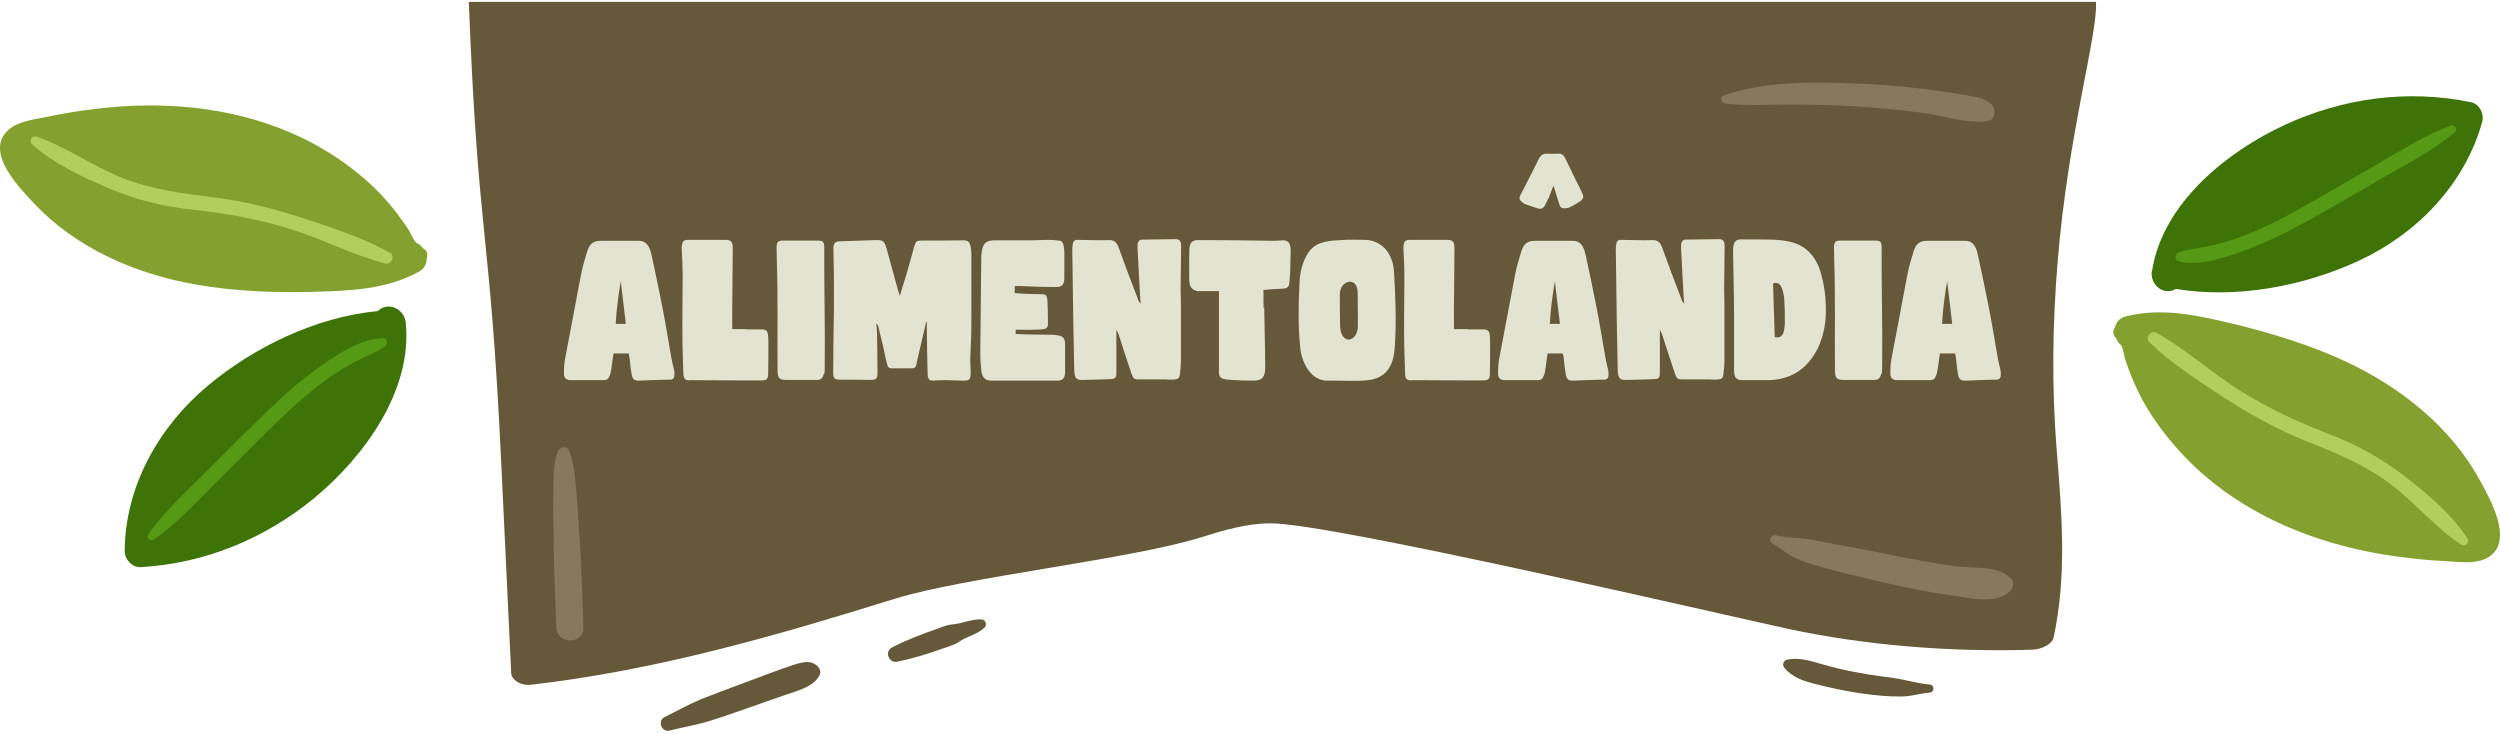 <svg width="395" height="116" viewBox="0 0 395 116" fill="none" xmlns="http://www.w3.org/2000/svg">
<path d="M74.074 0.292C75.558 38.657 77.422 35.159 79.211 73.487C79.743 84.437 80.238 95.388 80.771 106.377C80.809 107.365 82.216 108.354 83.776 108.202C103.79 105.92 122.852 100.369 141.305 94.627C152.263 91.205 178.744 88.354 189.778 84.894C193.279 83.791 196.969 82.688 200.774 82.688C210.4 82.688 272.038 97.099 282.615 99.38C294.676 101.966 308.298 103.069 321.12 102.65C322.566 102.612 324.24 101.776 324.468 100.749C326.599 90.863 325.762 81.015 324.963 71.167C324.164 61.243 324.278 51.281 325.115 41.281C326.751 21.166 331.507 5.235 331.164 0.292L74.074 0.292Z" fill="#665939"/>
<path d="M66.845 39.227C66.541 38.847 66.16 38.505 65.704 38.315C65.209 37.668 64.867 36.794 64.524 36.261C63.915 35.311 63.23 34.398 62.546 33.486C61.1 31.622 59.54 29.949 57.752 28.39C54.251 25.349 50.294 22.839 46.033 21.014C36.331 16.793 25.449 15.919 15.024 17.212C12.475 17.516 9.925 17.934 7.414 18.466C5.169 18.923 2.125 19.189 0.68 21.242C-1.794 24.702 3.115 29.721 5.321 32.079C11.98 39.189 21.34 43.258 30.814 44.931C36.977 46.033 43.217 46.261 49.457 46.109C55.202 45.957 61.062 45.767 66.198 42.915C67.111 42.421 67.416 41.623 67.416 40.824C67.644 40.216 67.492 39.569 66.845 39.227Z" fill="#84A02E"/>
<path d="M64.106 50.976C63.877 48.733 61.252 47.592 59.692 49.151C49.99 50.064 40.135 54.817 32.792 60.977C25.068 67.441 19.742 76.908 19.704 87.099C19.704 88.391 20.883 89.684 22.215 89.608C32.336 89.038 41.847 85.121 49.647 78.695C57.523 72.193 65.209 61.699 64.106 50.976Z" fill="#3E7308"/>
<path d="M61.518 39.912C57.371 37.516 52.425 35.995 47.897 34.474C43.255 32.954 38.537 31.775 33.667 31.166C28.683 30.558 23.965 29.95 19.247 28.087C14.605 26.223 10.458 23.182 5.74 21.585C5.055 21.356 4.522 22.307 5.055 22.801C8.479 25.843 12.931 27.934 17.116 29.722C21.454 31.585 25.867 32.649 30.547 33.144C35.836 33.714 40.896 34.627 45.995 36.224C50.979 37.782 55.773 40.292 60.833 41.623C61.861 41.889 62.508 40.444 61.556 39.874L61.518 39.912Z" fill="#B2CF5B"/>
<path d="M60.339 53.448C56.838 53.6 53.414 55.919 50.636 57.859C47.555 60.026 44.739 62.536 42.038 65.159C38.956 68.125 35.912 71.167 32.906 74.209C29.634 77.479 26.096 80.635 23.432 84.437C23.09 84.931 23.775 85.616 24.269 85.273C27.808 82.84 30.737 79.646 33.781 76.604C36.787 73.6 39.793 70.597 42.837 67.593C45.462 65.007 48.163 62.498 51.131 60.292C52.615 59.19 54.213 58.163 55.849 57.288C57.485 56.414 59.235 55.805 60.795 54.779C61.366 54.399 61.176 53.372 60.415 53.41L60.339 53.448Z" fill="#569914"/>
<path d="M334.322 53.41C334.513 53.866 334.779 54.285 335.197 54.589C335.502 55.349 335.616 56.262 335.806 56.87C336.149 57.935 336.567 58.999 336.986 60.026C337.899 62.193 339.002 64.247 340.334 66.186C342.959 70.026 346.117 73.448 349.77 76.338C358.064 82.916 368.375 86.528 378.762 87.935C381.312 88.278 383.861 88.544 386.41 88.658C388.693 88.772 391.699 89.304 393.639 87.707C396.911 85.007 393.449 78.886 391.927 76.072C387.323 67.517 379.295 61.167 370.582 57.098C364.913 54.475 358.939 52.65 352.852 51.167C347.259 49.836 341.551 48.543 335.882 49.988C334.855 50.254 334.36 50.938 334.17 51.699C333.79 52.231 333.79 52.916 334.322 53.41Z" fill="#84A02E"/>
<path d="M339.991 42.764C339.649 45.007 341.856 46.794 343.796 45.653C353.422 47.25 364.152 45.197 372.827 41.129C381.958 36.87 389.492 29.037 392.193 19.227C392.536 17.972 391.737 16.413 390.405 16.147C380.475 14.094 370.278 15.463 361.108 19.683C351.824 23.942 341.704 32.117 340.03 42.764H339.991Z" fill="#3E7308"/>
<path d="M339.649 54.094C343.073 57.478 347.449 60.216 351.444 62.84C355.515 65.501 359.815 67.859 364.342 69.684C369.022 71.547 373.436 73.334 377.507 76.338C381.54 79.342 384.736 83.334 388.883 86.072C389.492 86.452 390.253 85.692 389.872 85.083C387.361 81.243 383.595 78.087 379.98 75.273C376.251 72.384 372.294 70.216 367.881 68.543C362.934 66.642 358.255 64.437 353.765 61.623C349.351 58.809 345.356 55.197 340.791 52.611C339.839 52.079 338.85 53.334 339.649 54.094Z" fill="#B2CF5B"/>
<path d="M344.253 41.319C347.677 42.041 351.558 40.71 354.754 39.532C358.293 38.239 361.679 36.528 364.951 34.703C368.718 32.611 372.408 30.444 376.099 28.315C380.094 25.995 384.317 23.866 387.894 20.862C388.351 20.482 387.894 19.645 387.285 19.836C383.252 21.28 379.599 23.638 375.871 25.767C372.18 27.896 368.527 30.064 364.837 32.155C361.641 33.98 358.407 35.729 354.982 37.06C353.27 37.745 351.482 38.315 349.656 38.733C347.867 39.151 346.003 39.303 344.253 39.874C343.606 40.102 343.492 41.129 344.253 41.281V41.319Z" fill="#569914"/>
<path d="M91.538 84.817C91.386 82.498 91.31 80.14 91.082 77.821C90.853 75.577 90.777 73.22 89.864 71.129C89.484 70.292 88.38 70.672 88.114 71.357C87.353 73.448 87.467 75.882 87.429 78.087C87.391 80.406 87.429 82.764 87.467 85.083C87.505 89.76 87.734 94.437 87.886 99.114C87.962 101.852 92.299 101.89 92.185 99.114C91.995 94.361 91.881 89.57 91.576 84.817H91.538Z" fill="#877A5A"/>
<path d="M317.733 91.395C315.603 89.304 311.988 89.837 309.173 89.494C305.977 89.076 302.819 88.468 299.661 87.859C296.579 87.251 293.497 86.605 290.415 86.072C288.969 85.806 287.523 85.502 286.039 85.236C284.289 84.931 282.387 85.007 280.675 84.589C279.952 84.399 279.267 85.35 279.99 85.806C281.36 86.642 282.463 87.631 283.985 88.316C285.545 89 287.181 89.418 288.817 89.874C291.937 90.711 295.057 91.433 298.215 92.156C301.449 92.916 304.721 93.563 308.031 94.019C310.809 94.399 315.298 95.616 317.543 93.449C318.076 92.954 318.342 91.966 317.733 91.395Z" fill="#877A5A"/>
<path d="M314.423 16.223C312.939 15.273 311.189 15.159 309.477 14.854C307.765 14.55 306.015 14.322 304.264 14.094C300.726 13.638 297.188 13.333 293.611 13.219C286.724 12.953 279.039 12.763 272.456 15.044C271.695 15.311 271.886 16.299 272.647 16.375C276.071 16.756 279.457 16.489 282.92 16.527C286.496 16.527 290.073 16.603 293.611 16.831C297.073 17.06 300.574 17.402 303.998 17.858C307.194 18.314 310.847 19.607 314.043 19.113C315.451 18.885 315.451 16.946 314.423 16.299V16.223Z" fill="#877A5A"/>
<path d="M128.559 104.817C127.608 104.361 126.39 104.741 125.401 105.045C124.336 105.388 123.27 105.768 122.243 106.148C120.341 106.87 118.438 107.555 116.536 108.277C114.633 109 112.731 109.684 110.829 110.445C108.812 111.281 106.948 112.346 105.007 113.296C103.828 113.867 104.513 115.768 105.806 115.426C107.899 114.893 110.068 114.551 112.122 113.905C114.139 113.296 116.117 112.574 118.096 111.89C120.074 111.205 122.091 110.483 124.069 109.798C125.934 109.152 128.597 108.543 129.51 106.642C129.853 105.882 129.206 105.121 128.597 104.855L128.559 104.817Z" fill="#665939"/>
<path d="M155.04 97.859C153.823 97.821 152.643 98.239 151.464 98.505C150.855 98.658 150.246 98.62 149.637 98.81C149.029 98.962 148.458 99.228 147.887 99.418C145.49 100.255 143.169 101.129 140.924 102.308C139.707 102.954 140.43 104.817 141.761 104.551C144.197 104.057 146.517 103.334 148.876 102.498C149.523 102.27 150.17 102.08 150.779 101.814C151.35 101.585 151.806 101.167 152.377 100.901C153.442 100.407 154.66 99.988 155.535 99.19C156.029 98.734 155.725 97.859 155.04 97.859Z" fill="#665939"/>
<path d="M281.892 105.464C283.224 107.099 285.05 107.632 287.029 108.126C288.969 108.62 290.948 109.038 292.926 109.381C294.905 109.685 296.883 109.951 298.9 110.027C299.927 110.027 300.954 110.103 301.943 109.913C302.971 109.723 303.922 109.533 304.949 109.419C305.672 109.343 305.634 108.202 304.949 108.164C303.009 108.012 301.182 107.403 299.242 107.137C297.264 106.871 295.285 106.605 293.307 106.225C291.404 105.883 289.54 105.426 287.713 104.894C285.925 104.362 284.251 103.867 282.387 104.21C281.854 104.324 281.512 104.97 281.892 105.426V105.464Z" fill="#665939"/>
<path d="M244.605 31.394C244.453 31.736 244.301 32.079 244.149 32.345C243.92 32.877 243.54 33.067 243.045 32.953C242.36 32.725 241.714 32.535 241.029 32.269C240.724 32.155 240.458 31.927 240.23 31.698C240.001 31.432 240.078 31.128 240.23 30.824C241.181 28.923 242.17 27.098 243.083 25.197C243.35 24.626 243.73 24.284 244.301 24.284C244.986 24.322 245.633 24.284 246.317 24.284C246.812 24.284 247.078 24.55 247.307 25.006C248.144 26.794 249.019 28.505 249.894 30.292C250.274 31.052 250.274 31.318 249.666 31.813C249.133 32.155 248.562 32.497 247.992 32.763C247.763 32.877 247.535 32.877 247.307 32.915C246.698 32.915 246.508 32.801 246.317 32.117C246.089 31.432 245.899 30.71 245.671 30.026C245.595 29.835 245.556 29.645 245.442 29.341C245.138 30.14 244.872 30.786 244.643 31.394H244.605Z" fill="#E2E3D0"/>
<path d="M96.941 55.767C96.789 56.756 96.713 57.593 96.56 58.467C96.484 58.847 96.446 59.151 96.294 59.418C96.142 59.874 95.876 60.064 95.381 60.064C93.631 60.064 91.88 60.064 90.13 60.064C89.484 60.064 89.103 59.722 89.103 59.038C89.103 58.201 89.141 57.403 89.293 56.642C90.13 52.155 90.967 47.745 91.804 43.372C92.033 42.117 92.413 40.976 92.756 39.798C93.136 38.505 93.745 38.049 94.962 38.049C96.979 38.049 98.957 38.049 100.898 38.049C101.811 38.049 102.306 38.505 102.648 39.303C102.8 39.608 102.838 39.988 102.952 40.33C103.561 43.106 104.132 45.843 104.665 48.581C105.197 51.281 105.616 53.904 106.072 56.528C106.187 57.174 106.339 57.783 106.491 58.391C106.529 58.619 106.567 58.885 106.567 59.114C106.567 59.684 106.377 59.95 105.92 59.988H105.692C104.132 59.988 102.572 60.102 100.974 60.14C100.213 60.14 99.947 59.95 99.794 59.114C99.642 58.277 99.566 57.478 99.49 56.718C99.414 56.338 99.414 56.072 99.338 55.843H96.903L96.941 55.767ZM97.283 51.167H98.881C98.615 48.847 98.349 46.642 98.082 44.437C97.702 46.68 97.397 48.885 97.283 51.167Z" fill="#E2E3D0"/>
<path d="M117.943 52.041H120.378C121.101 52.041 121.33 52.345 121.368 53.144C121.406 53.524 121.406 53.942 121.406 54.246C121.406 55.843 121.406 57.44 121.368 59.075C121.368 59.874 121.101 60.102 120.417 60.102C116.688 60.102 112.959 60.102 109.23 60.064C109.078 60.064 108.964 60.102 108.85 60.102C108.241 60.064 108.013 59.798 107.975 59.113C107.937 57.174 107.823 55.197 107.823 53.258C107.785 50.064 107.861 46.908 107.861 43.714C107.861 42.231 107.785 40.71 107.708 39.227C107.708 38.201 107.975 37.858 108.812 37.896C110.714 37.896 112.693 37.896 114.633 37.896C115.508 37.896 115.775 38.201 115.775 39.265C115.775 42.193 115.699 45.121 115.699 47.973C115.661 49.303 115.699 50.672 115.699 52.003H117.905L117.943 52.041Z" fill="#E2E3D0"/>
<path d="M130.157 59.076C130.005 59.76 129.7 60.026 129.092 60.026H124.183C123.118 60.026 122.852 59.722 122.852 58.429C122.814 52.46 122.928 46.832 122.738 41.167C122.738 40.482 122.699 39.798 122.699 39.113C122.699 38.201 122.966 38.011 123.765 38.011C125.667 38.011 127.341 38.011 129.206 38.011C130.043 38.011 130.233 38.201 130.233 39.151C130.195 45.501 130.385 51.623 130.309 57.745C130.309 58.201 130.309 58.695 130.233 59.114L130.157 59.076Z" fill="#E2E3D0"/>
<path d="M144.882 57.25C144.653 58.163 144.615 58.201 143.74 58.201C142.865 58.201 141.99 58.201 141.077 58.201C140.43 58.201 140.316 58.125 140.126 57.403C139.897 56.566 139.745 55.691 139.555 54.817C139.289 53.714 139.022 52.612 138.756 51.547C138.718 51.357 138.604 51.243 138.451 51.091C138.49 51.585 138.566 52.117 138.566 52.612C138.604 54.665 138.642 56.718 138.642 58.809C138.642 59.874 138.451 60.026 137.5 60.026C135.94 59.988 134.342 59.988 132.782 59.988C131.831 59.988 131.641 59.836 131.641 58.771C131.641 55.615 131.717 52.535 131.755 49.38C131.755 47.326 131.755 45.349 131.755 43.334C131.755 42.003 131.679 40.672 131.679 39.341C131.679 38.391 131.945 38.163 132.744 38.125C134.647 38.049 136.511 38.011 138.413 37.935C139.517 37.935 139.707 38.049 140.088 39.303C140.696 41.471 141.267 43.638 141.876 45.805C141.952 46.11 142.066 46.338 142.18 46.756C142.485 45.729 142.713 44.893 143.017 44.018C143.512 42.307 144.006 40.596 144.463 38.885C144.729 38.125 144.844 38.011 145.566 38.011C147.811 38.011 150.056 38.011 152.263 37.973C152.91 37.973 153.214 38.239 153.366 38.999C153.442 39.341 153.442 39.722 153.48 40.102C153.48 43.524 153.48 46.908 153.48 50.33C153.48 52.535 153.404 54.665 153.29 56.87C153.29 57.479 153.366 58.125 153.366 58.771C153.366 59.988 153.214 60.14 152.149 60.14C151.236 60.14 150.284 60.064 149.409 60.064C148.915 60.064 148.458 60.064 147.963 60.102C146.746 60.216 146.556 60.102 146.556 58.695C146.48 56.528 146.48 54.361 146.442 52.231C146.442 51.737 146.442 51.319 146.442 50.901C146.403 50.901 146.365 50.901 146.327 50.901C145.833 52.992 145.338 55.121 144.844 57.25H144.882Z" fill="#E2E3D0"/>
<path d="M160.367 46.3C161.775 46.452 163.145 46.452 164.514 46.49C165.275 46.49 165.427 46.68 165.504 47.517C165.542 48.733 165.58 49.874 165.58 51.129C165.58 51.661 165.389 51.927 164.933 52.003C164.476 52.079 164.058 52.079 163.601 52.079C162.536 52.156 161.547 52.079 160.481 52.079V52.764C162.117 52.878 163.753 52.84 165.389 52.878C165.998 52.878 166.607 52.878 167.178 52.992C167.939 53.106 168.281 53.486 168.281 54.323C168.281 55.844 168.281 57.327 168.281 58.848C168.281 59.722 167.901 60.14 167.064 60.14H156.638C155.649 60.14 155.193 59.646 155.04 58.543C154.964 57.517 154.85 56.528 154.888 55.502C154.926 50.596 155.002 45.615 155.04 40.634C155.04 40.444 155.04 40.254 155.078 40.064C155.231 38.581 155.687 38.011 157.019 37.973C158.997 37.973 160.862 37.973 162.84 37.973C163.677 37.973 164.628 37.897 165.504 37.897C166.112 37.897 166.721 37.935 167.292 38.011C167.786 38.011 167.977 38.391 168.053 38.809C168.129 39.114 168.129 39.456 168.167 39.76V43.828C168.167 44.931 167.863 45.349 166.835 45.349C164.933 45.349 163.068 45.273 161.166 45.197H160.329V46.452L160.367 46.3Z" fill="#E2E3D0"/>
<path d="M176.385 58.885C176.385 59.76 176.195 59.836 175.434 59.912C174.102 59.95 172.771 59.988 171.363 60.026C170.069 60.102 169.765 59.836 169.727 58.429C169.689 55.73 169.613 53.106 169.575 50.52C169.498 46.832 169.498 43.22 169.422 39.532C169.422 39.227 169.422 38.885 169.498 38.543C169.575 38.087 169.841 37.858 170.259 37.897C171.934 37.897 173.57 38.011 175.244 37.935C176.005 37.935 176.385 38.239 176.69 38.961C177.679 41.737 178.706 44.437 179.733 47.098C179.809 47.44 179.962 47.707 180.228 47.973C180.152 46.984 180.076 46.033 180.038 45.007C179.924 43.144 179.848 41.205 179.733 39.265C179.733 39.037 179.733 38.847 179.733 38.619C179.809 38.201 180 37.858 180.456 37.858C182.206 37.858 183.957 37.782 185.707 37.782C186.392 37.782 186.62 38.087 186.62 38.923C186.62 40.976 186.544 42.992 186.544 45.045C186.506 45.958 186.582 46.832 186.582 47.707C186.582 50.825 186.582 53.904 186.582 57.06C186.582 57.745 186.506 58.429 186.43 59.114C186.354 59.722 186.163 59.912 185.593 59.95C185.098 60.026 184.604 59.95 184.147 59.95H180.038C179.163 59.95 179.087 59.874 178.744 58.962C178.059 56.87 177.374 54.855 176.728 52.802C176.651 52.612 176.537 52.383 176.385 52.117C176.385 54.361 176.385 56.604 176.385 58.771V58.885Z" fill="#E2E3D0"/>
<path d="M199.747 48.581C199.785 51.775 199.899 54.893 199.899 58.049C199.899 59.608 199.404 60.14 198.035 60.14C196.665 60.14 195.447 60.102 194.116 59.988C193.849 59.988 193.583 59.95 193.317 59.874C192.822 59.722 192.594 59.456 192.594 58.848C192.594 58.391 192.594 57.859 192.594 57.365V45.996H191.11C190.501 45.996 189.892 45.996 189.207 45.996C188.37 45.844 187.952 45.349 187.914 44.399C187.876 42.802 187.876 41.129 187.914 39.494C187.914 38.315 188.408 37.897 189.398 37.935C193.355 37.935 197.312 37.973 201.269 38.049C201.687 38.049 202.144 38.011 202.6 37.973C203.361 37.935 203.818 38.277 203.894 39.114C203.97 39.646 203.894 40.33 203.894 40.901C203.894 42.117 203.856 43.258 203.742 44.437C203.666 45.425 203.437 45.577 202.524 45.615C201.611 45.654 200.66 45.73 199.633 45.806V48.657L199.747 48.581Z" fill="#E2E3D0"/>
<path d="M215.841 60.102C213.824 60.254 211.77 60.102 209.715 60.14C207.09 60.178 205.606 57.212 205.416 54.741C205.111 51.547 205.149 48.315 205.302 45.121C205.34 43.182 205.72 41.319 206.862 39.721C208.041 38.087 210.286 38.011 211.922 37.934C213.14 37.82 214.319 37.896 215.537 37.896C218.2 37.896 220.102 39.912 220.254 42.992C220.483 46.908 220.635 50.482 220.407 54.361C220.331 55.577 220.216 56.642 219.76 57.63C218.885 59.418 217.439 59.988 215.803 60.102H215.841ZM211.694 46.452C211.694 48.049 211.694 49.646 211.732 51.281C211.732 54.665 214.547 54.132 214.547 51.509C214.547 49.76 214.547 47.745 214.509 45.995C214.281 43.562 211.694 44.398 211.694 46.452Z" fill="#E2E3D0"/>
<path d="M231.973 52.041H234.408C235.131 52.041 235.36 52.345 235.398 53.144C235.436 53.524 235.436 53.942 235.436 54.246C235.436 55.843 235.436 57.44 235.398 59.075C235.398 59.874 235.131 60.102 234.447 60.102C230.718 60.102 226.989 60.102 223.26 60.064C223.108 60.064 222.994 60.102 222.88 60.102C222.271 60.064 222.043 59.798 222.005 59.113C221.967 57.174 221.853 55.197 221.853 53.258C221.815 50.064 221.891 46.908 221.891 43.714C221.891 42.231 221.815 40.71 221.739 39.227C221.739 38.201 222.005 37.858 222.842 37.896C224.744 37.896 226.723 37.896 228.663 37.896C229.538 37.896 229.805 38.201 229.805 39.265C229.805 42.193 229.729 45.121 229.729 47.973C229.691 49.303 229.729 50.672 229.729 52.003H231.935L231.973 52.041Z" fill="#E2E3D0"/>
<path d="M244.529 55.767C244.377 56.756 244.301 57.593 244.149 58.467C244.072 58.847 244.034 59.151 243.882 59.418C243.73 59.874 243.464 60.064 242.969 60.064C241.219 60.064 239.469 60.064 237.718 60.064C237.072 60.064 236.691 59.722 236.691 59.038C236.691 58.201 236.729 57.403 236.881 56.642C237.718 52.155 238.556 47.745 239.393 43.372C239.621 42.117 240.001 40.976 240.344 39.798C240.724 38.505 241.333 38.049 242.551 38.049C244.567 38.049 246.546 38.049 248.486 38.049C249.399 38.049 249.894 38.505 250.236 39.303C250.388 39.608 250.426 39.988 250.541 40.33C251.149 43.106 251.72 45.843 252.253 48.581C252.785 51.281 253.204 53.904 253.661 56.528C253.775 57.174 253.927 57.783 254.079 58.391C254.117 58.619 254.155 58.885 254.155 59.114C254.155 59.684 253.965 59.95 253.508 59.988H253.28C251.72 59.988 250.16 60.102 248.562 60.14C247.801 60.14 247.535 59.95 247.383 59.114C247.23 58.277 247.154 57.478 247.078 56.718C247.002 56.338 247.002 56.072 246.926 55.843H244.491L244.529 55.767ZM244.871 51.167H246.469C246.203 48.847 245.937 46.642 245.67 44.437C245.29 46.68 244.986 48.885 244.871 51.167Z" fill="#E2E3D0"/>
<path d="M262.259 58.885C262.259 59.76 262.069 59.836 261.308 59.912C259.977 59.95 258.645 59.988 257.237 60.026C255.943 60.102 255.639 59.836 255.601 58.429C255.563 55.73 255.487 53.106 255.449 50.52C255.373 46.832 255.373 43.22 255.297 39.532C255.297 39.227 255.297 38.885 255.373 38.543C255.449 38.087 255.715 37.858 256.134 37.897C257.808 37.897 259.444 38.011 261.118 37.935C261.879 37.935 262.259 38.239 262.564 38.961C263.553 41.737 264.58 44.437 265.608 47.098C265.684 47.44 265.836 47.707 266.102 47.973C266.026 46.984 265.95 46.033 265.912 45.007C265.798 43.144 265.722 41.205 265.608 39.265C265.608 39.037 265.608 38.847 265.608 38.619C265.684 38.201 265.874 37.858 266.331 37.858C268.081 37.858 269.831 37.782 271.581 37.782C272.266 37.782 272.494 38.087 272.494 38.923C272.494 40.976 272.418 42.992 272.418 45.045C272.38 45.958 272.456 46.832 272.456 47.707C272.456 50.825 272.456 53.904 272.456 57.06C272.456 57.745 272.38 58.429 272.304 59.114C272.228 59.722 272.038 59.912 271.467 59.95C270.972 60.026 270.478 59.95 270.021 59.95H265.912C265.037 59.95 264.961 59.874 264.618 58.962C263.934 56.87 263.249 54.855 262.602 52.802C262.526 52.612 262.412 52.383 262.259 52.117C262.259 54.361 262.259 56.604 262.259 58.771V58.885Z" fill="#E2E3D0"/>
<path d="M273.826 39.912V39.227C273.94 38.163 274.245 37.821 275.158 37.821C276.756 37.821 278.316 37.821 279.914 37.859C280.903 37.897 281.892 37.973 282.844 38.201C285.469 38.809 287.143 40.71 287.828 43.638C288.399 45.806 288.589 48.087 288.437 50.368C288.322 51.927 287.904 53.524 287.257 54.969C286.002 57.441 284.213 59.114 281.702 59.76C280.941 59.95 280.142 60.064 279.343 60.064C277.973 60.064 276.642 60.064 275.31 60.064C274.359 60.064 273.978 59.684 273.978 58.467C273.978 55.273 273.978 52.269 273.978 49.266C273.978 46.148 273.864 43.068 273.826 39.912ZM281.854 52.269C281.93 51.889 282.006 51.509 282.006 51.167C282.006 49.988 282.006 48.809 281.93 47.669C281.93 47.136 281.854 46.642 281.702 46.072C281.474 45.121 281.093 44.475 280.142 44.779C280.218 47.441 280.332 50.558 280.408 53.258C281.322 53.486 281.702 52.954 281.854 52.307V52.269Z" fill="#E2E3D0"/>
<path d="M297.226 59.076C297.074 59.76 296.769 60.026 296.16 60.026H291.252C290.187 60.026 289.921 59.722 289.921 58.429C289.882 52.46 289.997 46.832 289.806 41.167C289.806 40.482 289.768 39.798 289.768 39.113C289.768 38.201 290.035 38.011 290.834 38.011C292.736 38.011 294.41 38.011 296.275 38.011C297.112 38.011 297.302 38.201 297.302 39.151C297.264 45.501 297.454 51.623 297.378 57.745C297.378 58.201 297.378 58.695 297.302 59.114L297.226 59.076Z" fill="#E2E3D0"/>
<path d="M306.509 55.767C306.357 56.756 306.281 57.593 306.129 58.467C306.053 58.847 306.015 59.151 305.862 59.418C305.71 59.874 305.444 60.064 304.949 60.064C303.199 60.064 301.449 60.064 299.699 60.064C299.052 60.064 298.671 59.722 298.671 59.038C298.671 58.201 298.709 57.403 298.862 56.642C299.699 52.155 300.536 47.745 301.373 43.372C301.601 42.117 301.982 40.976 302.324 39.798C302.704 38.505 303.313 38.049 304.531 38.049C306.547 38.049 308.526 38.049 310.466 38.049C311.379 38.049 311.874 38.505 312.216 39.303C312.369 39.608 312.407 39.988 312.521 40.33C313.13 43.106 313.7 45.843 314.233 48.581C314.766 51.281 315.184 53.904 315.641 56.528C315.755 57.174 315.907 57.783 316.059 58.391C316.097 58.619 316.135 58.885 316.135 59.114C316.135 59.684 315.945 59.95 315.489 59.988H315.26C313.7 59.988 312.14 60.102 310.542 60.14C309.781 60.14 309.515 59.95 309.363 59.114C309.211 58.277 309.135 57.478 309.058 56.718C308.982 56.338 308.982 56.072 308.906 55.843H306.471L306.509 55.767ZM306.852 51.167H308.45C308.183 48.847 307.917 46.642 307.651 44.437C307.27 46.68 306.966 48.885 306.852 51.167Z" fill="#E2E3D0"/>
</svg>
